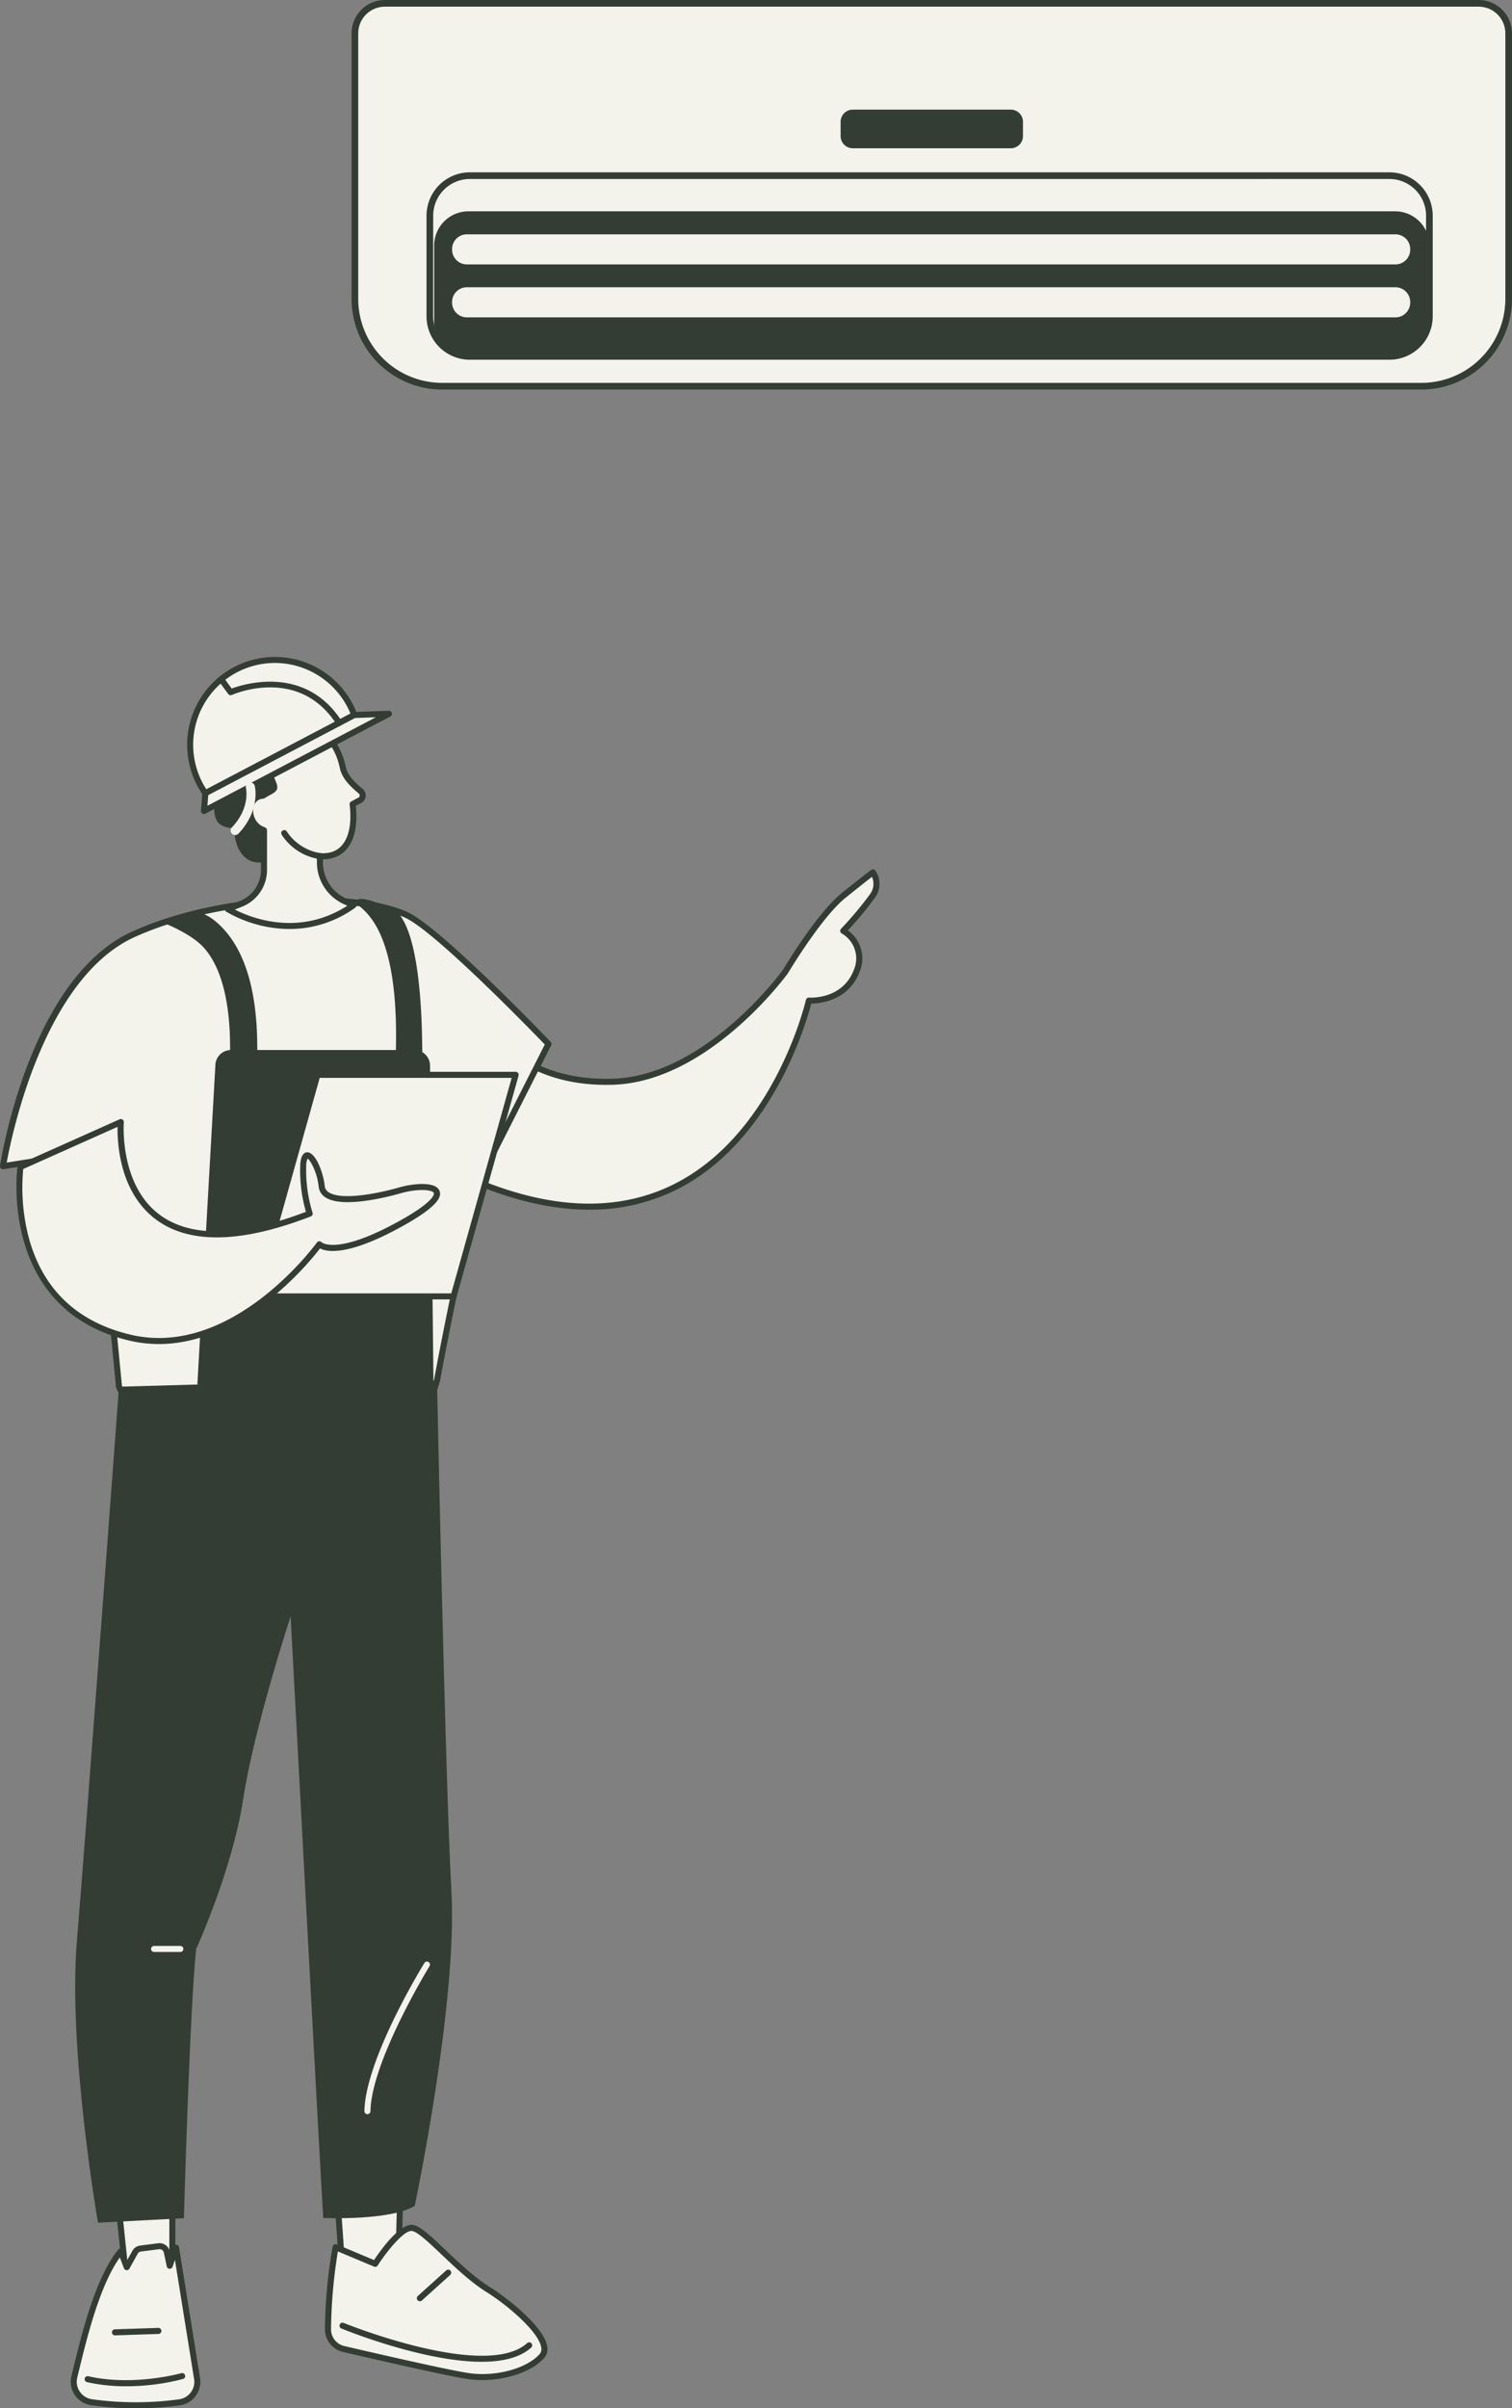 <svg xmlns="http://www.w3.org/2000/svg" xmlns:xlink="http://www.w3.org/1999/xlink" width="368.374" height="586.376" viewBox="0 0 368.374 586.376"><rect x="0" y="0" width="368.374" height="586.376" fill="#808080" stroke="none"/><defs><clipPath id="clip-path"><rect id="Rectangle_14" data-name="Rectangle 14" width="282.719" height="94.847" fill="none"></rect></clipPath><clipPath id="clip-path-2"><rect id="Rectangle_76" data-name="Rectangle 76" width="214.276" height="426.428" transform="translate(0 0)" fill="none"></rect></clipPath></defs><g id="Groupe_347" data-name="Groupe 347" transform="translate(-730 -27.576)"><g id="Groupe_19" data-name="Groupe 19" transform="translate(815.654 27.576)"><g id="Groupe_18" data-name="Groupe 18" clip-path="url(#clip-path)"><path id="Trac&#xE9;_200" data-name="Trac&#xE9; 200" d="M262.11,95.489H23.515a21.251,21.251,0,0,1-21.25-21.25V9.572A7.306,7.306,0,0,1,9.571,2.266H276.054a7.306,7.306,0,0,1,7.306,7.306V74.238a21.25,21.25,0,0,1-21.25,21.25" transform="translate(-1.453 -1.454)" fill="#f3f2eb"></path><path id="Trac&#xE9;_201" data-name="Trac&#xE9; 201" d="M260.657,94.847H22.063A22.087,22.087,0,0,1,0,72.784V8.118A8.128,8.128,0,0,1,8.118,0H274.6a8.128,8.128,0,0,1,8.118,8.118V72.784a22.087,22.087,0,0,1-22.063,22.063M8.118,1.624A6.5,6.5,0,0,0,1.624,8.118V72.784A20.462,20.462,0,0,0,22.063,93.223H260.657A20.462,20.462,0,0,0,281.1,72.784V8.118A6.5,6.5,0,0,0,274.6,1.624Z" fill="#333d33"></path><path id="Trac&#xE9;_202" data-name="Trac&#xE9; 202" d="M373.9,83.885H335.418a2.971,2.971,0,0,1-2.971-2.971V77.442a2.971,2.971,0,0,1,2.971-2.971H373.9a2.971,2.971,0,0,1,2.971,2.971v3.472a2.971,2.971,0,0,1-2.971,2.971" transform="translate(-213.299 -47.781)" fill="#333d33"></path><path id="Trac&#xE9;_203" data-name="Trac&#xE9; 203" d="M290.28,178.892H64.492a8.342,8.342,0,0,1-8.342-8.342V151.915a8.342,8.342,0,0,1,8.342-8.342H290.28a8.342,8.342,0,0,1,8.342,8.342V170.55a8.342,8.342,0,0,1-8.342,8.342" transform="translate(-36.026 -92.117)" fill="#333d33"></path><path id="Trac&#xE9;_204" data-name="Trac&#xE9; 204" d="M298.179,166.516H71.909a3.592,3.592,0,0,1-3.581-3.581v-.162a3.592,3.592,0,0,1,3.581-3.581h226.27a3.592,3.592,0,0,1,3.581,3.581v.162a3.592,3.592,0,0,1-3.581,3.581" transform="translate(-43.839 -102.137)" fill="#f3f2eb"></path><path id="Trac&#xE9;_205" data-name="Trac&#xE9; 205" d="M298.179,202.489H71.909a3.592,3.592,0,0,1-3.581-3.581v-.162a3.592,3.592,0,0,1,3.581-3.581h226.27a3.592,3.592,0,0,1,3.581,3.581v.162a3.592,3.592,0,0,1-3.581,3.581" transform="translate(-43.839 -125.218)" fill="#f3f2eb"></path><path id="Trac&#xE9;_206" data-name="Trac&#xE9; 206" d="M285.547,162.7H61.51a10.566,10.566,0,0,1-10.554-10.554V127.623A10.566,10.566,0,0,1,61.51,117.07H285.547A10.566,10.566,0,0,1,296.1,127.623v24.523A10.566,10.566,0,0,1,285.547,162.7M61.51,118.694a8.94,8.94,0,0,0-8.93,8.93v24.523a8.94,8.94,0,0,0,8.93,8.93H285.547a8.94,8.94,0,0,0,8.93-8.93V127.623a8.94,8.94,0,0,0-8.93-8.93Z" transform="translate(-32.694 -75.112)" fill="#333d33"></path></g></g><g id="Groupe_121" data-name="Groupe 121" transform="translate(730 187.524)"><g id="Groupe_120" data-name="Groupe 120" transform="translate(0 0.001)" clip-path="url(#clip-path-2)"><path id="Trac&#xE9;_779" data-name="Trac&#xE9; 779" d="M361.13,207.61c1.525-.12,9,15.2,32.414,14.558s42.19-26.837,42.19-26.837,8.085-13.632,14.22-18.561,7.1-5.579,7.1-5.579a5,5,0,0,1,0,5.579,87.626,87.626,0,0,1-7.234,8.658,7.777,7.777,0,0,1,3.212,9.9c-3.035,7.7-11.587,7.076-11.587,7.076s-17.357,76.844-89.087,40.328Z" transform="translate(-244.373 -118.729)" fill="#f3f2eb"></path><path id="Trac&#xE9;_780" data-name="Trac&#xE9; 780" d="M386.263,251.651c-10.91,0-22.914-3.312-35.9-9.925a.735.735,0,0,1-.38-.833l8.774-35.126a.735.735,0,0,1,.656-.555c.682-.05,1.183.511,2.4,1.872,3.537,3.945,11.8,13.183,30.048,12.684,22.781-.625,41.427-26.271,41.612-26.53.3-.508,8.189-13.751,14.357-18.706,6.089-4.891,7.106-5.588,7.146-5.615a.735.735,0,0,1,1,.168,5.7,5.7,0,0,1,.032,6.415,77.89,77.89,0,0,1-6.735,8.14,8.4,8.4,0,0,1,2.777,10.3c-2.7,6.853-9.584,7.512-11.7,7.548-1.173,4.546-9.721,34.459-33.8,45.764a47.178,47.178,0,0,1-20.284,4.4M351.547,240.68c20.987,10.561,39.28,12.324,54.375,5.238,25.322-11.887,33.064-45,33.139-45.337a.735.735,0,0,1,.769-.572c.327.023,8.056.473,10.851-6.613a7.01,7.01,0,0,0-2.884-8.989.736.736,0,0,1-.18-1.147,87.438,87.438,0,0,0,7.149-8.55,4.246,4.246,0,0,0,.386-4.094c-.827.629-2.631,2.033-6.4,5.062-5.961,4.788-13.968,18.228-14.049,18.363-.225.318-19.3,26.552-42.8,27.2-.494.013-.983.02-1.463.02-17.892,0-26.142-9.2-29.719-13.192-.269-.3-.556-.621-.8-.881Z" transform="translate(-242.709 -117.064)" fill="#333d33"></path><path id="Trac&#xE9;_781" data-name="Trac&#xE9; 781" d="M2.4,257.947s7.025-45.342,31.844-56.5,58.4-9.6,67.654-4.034,33.392,30.76,33.392,30.76L118.147,262s-6.16,27-10.014,48.158c0,0-16.872,51.854-26.934,47.892S42.05,337.362,30.654,311.629l-5.541-57.292Z" transform="translate(-1.664 -133.94)" fill="#f3f2eb"></path><path id="Trac&#xE9;_782" data-name="Trac&#xE9; 782" d="M80.672,357.245a3.807,3.807,0,0,1-1.406-.268c-9.5-3.74-39.238-20.366-50.948-46.807a.756.756,0,0,1-.06-.227l-5.466-56.514L.851,256.916a.736.736,0,0,1-.842-.839c.289-1.868,7.372-45.865,32.269-57.056,24.485-11.006,58.335-10.009,68.335-3.993,9.236,5.558,32.555,29.85,33.544,30.881a.736.736,0,0,1,.125.841L117.18,260.5c-.391,1.72-6.29,27.737-9.987,48.038a.839.839,0,0,1-.024.1c-.575,1.765-14.182,43.278-24.448,48.118a4.8,4.8,0,0,1-2.048.5M29.711,309.683C41.254,335.61,70.467,351.932,79.8,355.609a2.788,2.788,0,0,0,2.289-.192c9.553-4.5,23.128-45.571,23.661-47.2,3.813-20.924,9.95-47.87,10.011-48.14a.752.752,0,0,1,.061-.169l16.906-33.359c-3.045-3.156-24.423-25.175-32.879-30.264-8.7-5.233-42.17-7.076-66.973,4.074C10.742,210.314,2.856,248.6,1.635,255.3l21.7-3.449a.735.735,0,0,1,.847.655Z" transform="translate(0 -132.183)" fill="#333d33"></path><path id="Trac&#xE9;_783" data-name="Trac&#xE9; 783" d="M156.9,393.757l4.387-77.7a3.792,3.792,0,0,1,3.792-3.742h44.708a3.792,3.792,0,0,1,3.792,3.75l.866,79.264Z" transform="translate(-108.815 -216.602)" fill="#333d33"></path><path id="Trac&#xE9;_784" data-name="Trac&#xE9; 784" d="M148.288,244.428c-.057,0-.115,0-.173,0a3.309,3.309,0,0,1-3.134-3.474c.938-18.251-3.128-26.381-6.7-29.987-3.2-3.229-9.468-5.616-9.481-5.624-1.832.08,3.421-2,5.246-2.084.619-.026,3.682-2.247,8.933,3.048,6.57,6.624,9.468,18.4,8.615,34.987a3.308,3.308,0,0,1-3.3,3.138" transform="translate(-89.06 -140.631)" fill="#333d33"></path><path id="Trac&#xE9;_785" data-name="Trac&#xE9; 785" d="M295.994,237.144c-.062,0-.124,0-.186-.005a3.312,3.312,0,0,1-3.12-3.487c1.993-37.808-9.863-38.925-9.467-40.708s5.333.487,7.117.884c2.4.533,9.292,2.7,8.957,40.192a3.251,3.251,0,0,1-3.3,3.125" transform="translate(-196.418 -133.346)" fill="#333d33"></path><path id="Trac&#xE9;_786" data-name="Trac&#xE9; 786" d="M251.285,385.974h-48.3l15.127-53.947h48.3Z" transform="translate(-140.781 -230.274)" fill="#f3f2eb"></path><path id="Trac&#xE9;_787" data-name="Trac&#xE9; 787" d="M249.62,385.045h-48.3a.735.735,0,0,1-.708-.934l15.127-53.947a.735.735,0,0,1,.708-.537h48.3a.735.735,0,0,1,.708.934l-15.127,53.947a.735.735,0,0,1-.708.537m-47.326-1.47h46.768L263.778,331.1H217.009Z" transform="translate(-139.117 -228.61)" fill="#333d33"></path><path id="Trac&#xE9;_788" data-name="Trac&#xE9; 788" d="M15.652,380.487l24.442-10.926s-3.443,41.415,46.01,22.29a35.232,35.232,0,0,1-1.566-11.538c.258-6.216,3.977-.2,4.5,4.851s12.131,3,19.108,1.01,16.135-.687,0,8.213-19.671,4.93-19.671,4.93-20.606,28.833-46.243,22.708c-31.535-7.534-26.577-41.538-26.577-41.538" transform="translate(-10.658 -256.306)" fill="#f3f2eb"></path><path id="Trac&#xE9;_789" data-name="Trac&#xE9; 789" d="M47.781,421.942a31.415,31.415,0,0,1-7.324-.864c-31.82-7.6-27.184-42.013-27.134-42.36a.735.735,0,0,1,.428-.565l24.442-10.926a.735.735,0,0,1,1.033.732c-.012.15-1.123,15.134,8.686,22.466,7.579,5.665,19.582,5.438,35.684-.675A36.1,36.1,0,0,1,82.2,378.619c.034-.817.137-3.305,1.7-3.353,2-.069,3.918,4.831,4.261,8.159a2.045,2.045,0,0,0,.957,1.552c2.868,1.942,11.068.582,17.217-1.173,3.271-.933,8.819-1.54,9.786.806.529,1.283.147,3.586-9.229,8.758-13.018,7.181-18.147,6.19-19.863,5.294-2.811,3.655-18.869,23.28-39.253,23.28m-33.05-42.616a47.69,47.69,0,0,0,1.5,17.287c3.516,12.23,11.781,19.98,24.565,23.035,24.854,5.939,45.271-22.136,45.474-22.421a.735.735,0,0,1,1.147-.061c.017.015,3.635,3.261,18.767-5.085,9.205-5.077,8.61-6.837,8.58-6.91-.333-.808-3.848-1.144-8.023.048-3.282.936-14.312,3.775-18.445.977a3.482,3.482,0,0,1-1.6-2.619c-.351-3.4-2-6.4-2.693-6.8a4.526,4.526,0,0,0-.338,1.906A34.715,34.715,0,0,0,85.2,389.95a.734.734,0,0,1-.43.924c-16.934,6.549-29.632,6.792-37.744.722-8.881-6.644-9.4-18.665-9.318-22.54Z" transform="translate(-9.058 -254.643)" fill="#333d33"></path><path id="Trac&#xE9;_790" data-name="Trac&#xE9; 790" d="M180.865,69.5c-2.112,1.933-6.239,4.294-9.469,2.667-2.405-1.211-3.749-4.349-3.665-7.944a4.819,4.819,0,0,1-3.616-.908c-1.6-1.418-1.3-4.026-1.241-5.74.29-7.912-4.306-9.125-3.182-14.495a12.762,12.762,0,0,1,4.818-7.2c3.129-2.374,5.249-1.608,10.51-2.986,8.853-2.319,17.036,14.013,13.6,17.106-6.037,5.43-1.479,13.762-7.752,19.5" transform="translate(-110.63 -22.653)" fill="#333d33"></path><path id="Trac&#xE9;_791" data-name="Trac&#xE9; 791" d="M213.553,72.4l-.349-.3c-1.751-1.51-3.576-3.263-4.041-5.528-1.977-9.63-10.8-13.127-11.205-4.284-.1,2.232-8.252,2.116-7.285,4.459,2.521,6.106,2.577,4.464-.981,6.714a3.079,3.079,0,0,0-1.181.281c-1.825.851-2.471,3.328-1.443,5.533a4.723,4.723,0,0,0,2.9,2.595v9.648a8.9,8.9,0,0,1-5.535,8.243l-3.258,1.332s15.191,9.915,30.61-.971l-2.058-.923a10.382,10.382,0,0,1-6.128-9.146l-.017-1.886a8.065,8.065,0,0,0,2.968-.248c4.313-1.255,5.745-6.224,5.012-12.4l1.755-.944a1.326,1.326,0,0,0,.239-2.172" transform="translate(-125.65 -39.669)" fill="#f3f2eb"></path><path id="Trac&#xE9;_792" data-name="Trac&#xE9; 792" d="M194.529,104.257a31.138,31.138,0,0,1-15.424-4.217.735.735,0,0,1,.123-1.3l3.258-1.332a8.141,8.141,0,0,0,5.078-7.562V80.721a5.526,5.526,0,0,1-2.827-2.8c-1.2-2.569-.391-5.49,1.8-6.51a3.771,3.771,0,0,1,1.258-.336c.583-.361,1.06-.616,1.45-.825a3.977,3.977,0,0,0,.838-.515,9.707,9.707,0,0,0-.81-2.158c-.26-.6-.575-1.325-.943-2.215a1.57,1.57,0,0,1,.019-1.318c.51-1.046,2.1-1.493,3.951-2.011,1.131-.317,3.235-.907,3.26-1.444.228-4.951,2.837-5.688,3.949-5.776,3.16-.249,7.384,3.484,8.711,9.945.424,2.066,2.184,3.726,3.8,5.119l.349.3h0A2.062,2.062,0,0,1,212,73.553l-1.318.708c.694,6.841-1.331,11.455-5.591,12.694a8.319,8.319,0,0,1-2.432.315l.01,1.107a9.7,9.7,0,0,0,5.693,8.482l2.058.923a.735.735,0,0,1,.123,1.271,27.294,27.294,0,0,1-16.012,5.2M181.2,99.527c3.81,1.952,15.5,6.705,27.412-.945l-.851-.382a11.183,11.183,0,0,1-6.562-9.794l-.017-1.9a.735.735,0,0,1,.8-.739,7.329,7.329,0,0,0,2.7-.221c3.6-1.048,5.238-5.279,4.487-11.609a.735.735,0,0,1,.382-.734l1.755-.943a.591.591,0,0,0,.107-.968l-.349-.3c-1.8-1.552-3.764-3.418-4.281-5.937-1.128-5.5-4.592-8.975-7.156-8.774-1.527.12-2.473,1.715-2.595,4.377-.074,1.6-2.142,2.179-4.332,2.792-1.117.313-2.806.786-3.026,1.238-.005.011-.016.032.017.113.364.88.676,1.6.932,2.191,1.193,2.748,1.477,3.4-.684,4.555-.4.216-.906.484-1.516.87a.738.738,0,0,1-.362.113,2.362,2.362,0,0,0-.9.213c-1.454.678-1.942,2.722-1.087,4.556a4.011,4.011,0,0,0,2.432,2.2.736.736,0,0,1,.533.707v9.648a9.6,9.6,0,0,1-5.992,8.923Z" transform="translate(-123.985 -38.006)" fill="#333d33"></path><path id="Trac&#xE9;_793" data-name="Trac&#xE9; 793" d="M233,144.658a.735.735,0,0,1-.112-.009,13.315,13.315,0,0,1-9.2-5.948.735.735,0,0,1,1.274-.734,12.052,12.052,0,0,0,8.147,5.229.735.735,0,0,1-.11,1.462" transform="translate(-155.071 -95.431)" fill="#333d33"></path><path id="Trac&#xE9;_794" data-name="Trac&#xE9; 794" d="M191.147,15.818A20.651,20.651,0,1,0,154.87,34.869Z" transform="translate(-104.837 -1.678)" fill="#f3f2eb"></path><path id="Trac&#xE9;_795" data-name="Trac&#xE9; 795" d="M153.193,33.926a.734.734,0,0,1-.6-.316,21.568,21.568,0,0,1-1.383-2.27,21.386,21.386,0,0,1,37.869-19.887,21.633,21.633,0,0,1,1.083,2.427.735.735,0,0,1-.346.91L153.534,33.842a.729.729,0,0,1-.341.084M170.115,1.472a19.925,19.925,0,0,0-17.609,29.186c.279.531.584,1.051.927,1.576L188.543,13.8c-.238-.58-.492-1.127-.771-1.658A19.975,19.975,0,0,0,170.115,1.472" transform="translate(-103.159 -0.001)" fill="#333d33"></path><path id="Trac&#xE9;_796" data-name="Trac&#xE9; 796" d="M162.168,68.841l.335-4.317L198.78,45.472l8.447-.294Z" transform="translate(-112.47 -31.333)" fill="#f3f2eb"></path><path id="Trac&#xE9;_797" data-name="Trac&#xE9; 797" d="M160.5,67.912a.736.736,0,0,1-.733-.792l.335-4.317a.735.735,0,0,1,.391-.594l36.276-19.051a.739.739,0,0,1,.316-.084l8.447-.294a.735.735,0,0,1,.367,1.386L160.846,67.828a.734.734,0,0,1-.342.084m1.037-4.591-.2,2.586,41.029-21.546-5.06.176Z" transform="translate(-110.806 -29.669)" fill="#333d33"></path><path id="Trac&#xE9;_798" data-name="Trac&#xE9; 798" d="M184.467,112.55a1.1,1.1,0,0,1-.8-1.861c4.555-4.81,3.439-9.523,3.427-9.569a1.1,1.1,0,1,1,2.14-.537c.06.241,1.413,5.944-3.965,11.623a1.1,1.1,0,0,1-.8.345" transform="translate(-127.171 -69.179)" fill="#f3f2eb"></path><path id="Trac&#xE9;_799" data-name="Trac&#xE9; 799" d="M202.9,27.432a.733.733,0,0,1-.62-.339c-9.119-14.227-24.866-7.5-25.532-7.2a.737.737,0,0,1-.889-.237L173.536,16.5a.735.735,0,1,1,1.184-.872l1.986,2.7c3.056-1.135,18-5.778,26.81,7.974a.735.735,0,0,1-.618,1.132" transform="translate(-120.255 -10.632)" fill="#333d33"></path><path id="Trac&#xE9;_800" data-name="Trac&#xE9; 800" d="M94.542,1229.282l1.75,16.669,11.271,1.321v-19.765Z" transform="translate(-65.569 -851.328)" fill="#f3f2eb"></path><path id="Trac&#xE9;_801" data-name="Trac&#xE9; 801" d="M105.9,1246.344a.74.74,0,0,1-.086,0l-11.271-1.322a.735.735,0,0,1-.646-.653l-1.75-16.669a.735.735,0,0,1,.632-.805l13.02-1.774a.736.736,0,0,1,.835.729v19.765a.736.736,0,0,1-.735.735m-10.6-2.718,9.866,1.156v-18.1l-11.48,1.564Z" transform="translate(-63.904 -849.664)" fill="#333d33"></path><path id="Trac&#xE9;_802" data-name="Trac&#xE9; 802" d="M84.43,1300.671a78.744,78.744,0,0,1-21.441-.009,5.038,5.038,0,0,1-4.213-6.19c1.991-8.093,5.421-23.443,11.309-30.556l1.463,3.859,2.02-3.633a1.789,1.789,0,0,1,1.338-.905l4.425-.561a1.789,1.789,0,0,1,1.975,1.407l.7,3.347,1.543-4.395,5.147,32a5.027,5.027,0,0,1-4.27,5.641" transform="translate(-40.661 -875.707)" fill="#f3f2eb"></path><path id="Trac&#xE9;_803" data-name="Trac&#xE9; 803" d="M72.115,1300.472a79.517,79.517,0,0,1-10.887-.745,5.773,5.773,0,0,1-4.826-7.093l.426-1.746c2.033-8.357,5.435-22.344,11.03-29.1a.735.735,0,0,1,1.254.208l.9,2.378,1.251-2.25a2.534,2.534,0,0,1,1.889-1.278l4.424-.56a2.534,2.534,0,0,1,2.788,1.984l.163.772.671-1.912a.735.735,0,0,1,1.42.127l5.147,32a5.78,5.78,0,0,1-4.894,6.486,77.7,77.7,0,0,1-10.758.736m10.655-1.464h0ZM68.2,1263.743c-4.921,6.834-8.044,19.668-9.947,27.492l-.427,1.75a4.238,4.238,0,0,0,.616,3.433,4.326,4.326,0,0,0,2.984,1.853,77.813,77.813,0,0,0,21.238.009,4.3,4.3,0,0,0,3.643-4.817l-4.684-29.115-.583,1.661a.735.735,0,0,1-1.413-.092l-.7-3.348a1.061,1.061,0,0,0-1.164-.828l-4.424.561a1.057,1.057,0,0,0-.789.534l-2.02,3.633a.735.735,0,0,1-1.33-.1Z" transform="translate(-39.002 -874.044)" fill="#333d33"></path><path id="Trac&#xE9;_804" data-name="Trac&#xE9; 804" d="M77.384,1366.684a43.048,43.048,0,0,1-9.517-1.007.735.735,0,0,1,.327-1.434c11.016,2.51,22.561-.718,22.676-.75a.735.735,0,0,1,.4,1.414,55.368,55.368,0,0,1-13.89,1.777" transform="translate(-46.672 -945.62)" fill="#333d33"></path><path id="Trac&#xE9;_805" data-name="Trac&#xE9; 805" d="M89.773,1329.408a.735.735,0,0,1-.024-1.47l10.565-.349a.735.735,0,0,1,.049,1.47l-10.565.349h-.025" transform="translate(-61.751 -920.739)" fill="#333d33"></path><path id="Trac&#xE9;_806" data-name="Trac&#xE9; 806" d="M266.8,1204.337l1.689,24.325h13.562l.63-24.325Z" transform="translate(-185.039 -835.258)" fill="#f3f2eb"></path><path id="Trac&#xE9;_807" data-name="Trac&#xE9; 807" d="M280.39,1227.734H266.828a.735.735,0,0,1-.733-.684l-1.689-24.325a.735.735,0,0,1,.734-.786H281.02a.734.734,0,0,1,.735.754l-.631,24.325a.735.735,0,0,1-.735.716m-12.876-1.47h12.159l.593-22.855H265.927Z" transform="translate(-183.375 -833.594)" fill="#333d33"></path><path id="Trac&#xE9;_808" data-name="Trac&#xE9; 808" d="M260.752,1272.776a4.9,4.9,0,0,0,3.78,4.843c7.8,1.814,25.36,5.855,30.37,6.6,6.5.968,14.494-1.024,17.929-4.827s-7.694-12.885-12.975-16.188c-7.846-4.908-15.384-14.609-18.545-15.046s-9.061,8.733-9.061,8.733l-9.645-4.051a119.4,119.4,0,0,0-1.854,19.935" transform="translate(-180.842 -865.64)" fill="#f3f2eb"></path><path id="Trac&#xE9;_809" data-name="Trac&#xE9; 809" d="M296.635,1283.538a23.855,23.855,0,0,1-3.506-.252c-5.065-.754-22.967-4.875-30.429-6.612a5.661,5.661,0,0,1-4.348-5.57,121.455,121.455,0,0,1,1.868-20.071.735.735,0,0,1,1.005-.531l9.08,3.813c1.552-2.334,6.281-8.987,9.441-8.546,1.819.251,4.388,2.689,7.946,6.064,3.3,3.13,7.038,6.678,10.888,9.086,4.254,2.661,13.256,9.709,13.925,14.507a3.306,3.306,0,0,1-.794,2.8c-2.918,3.23-9.089,5.313-15.077,5.313M261.5,1252.212a125.181,125.181,0,0,0-1.676,18.915,4.182,4.182,0,0,0,3.211,4.116c7.444,1.733,25.3,5.843,30.312,6.589,6.488.967,14.077-1.051,17.275-4.593a1.873,1.873,0,0,0,.429-1.608c-.516-3.7-8.025-10.2-13.248-13.464-3.976-2.487-7.771-6.088-11.12-9.266-2.975-2.822-5.784-5.488-7.135-5.675-1.862-.253-6,4.76-8.342,8.4a.735.735,0,0,1-.9.28Zm-2.411,18.9h0Z" transform="translate(-179.178 -863.979)" fill="#333d33"></path><path id="Trac&#xE9;_810" data-name="Trac&#xE9; 810" d="M304.523,1332.975c-14.127,0-33.082-7.658-34.152-8.095a.735.735,0,0,1,.557-1.361c.345.141,34.633,14,44.7,4.909a.735.735,0,0,1,.986,1.092c-2.787,2.516-7.142,3.456-12.088,3.456" transform="translate(-187.197 -917.877)" fill="#333d33"></path><path id="Trac&#xE9;_811" data-name="Trac&#xE9; 811" d="M332.13,1289.005a.735.735,0,0,1-.493-1.281l6.9-6.222a.735.735,0,1,1,.985,1.092l-6.9,6.222a.732.732,0,0,1-.492.189" transform="translate(-229.836 -888.644)" fill="#333d33"></path><path id="Trac&#xE9;_812" data-name="Trac&#xE9; 812" d="M70.438,576.485S62.372,685.341,60.173,711.591s5.143,68.447,5.143,68.447l20.934-1.1s1.435-51.306,2.99-65.553c0,0,8.842-19.315,11.463-36.541s11.548-44.435,11.548-44.435,7.25,135.806,7.948,146.476c0,0,16.416.731,22.3-2.972,0,0,10.428-49.52,8.931-76.462s-3.515-124.437-3.515-124.437l-52.6.776Z" transform="translate(-41.447 -398.797)" fill="#333d33"></path><path id="Trac&#xE9;_813" data-name="Trac&#xE9; 813" d="M127.226,1025.586h-6.4a.735.735,0,1,1,0-1.47h6.4a.735.735,0,1,1,0,1.47" transform="translate(-83.289 -710.267)" fill="#f3f2eb"></path><path id="Trac&#xE9;_814" data-name="Trac&#xE9; 814" d="M290.444,1073.707h-.014a.735.735,0,0,1-.721-.748c.231-12.577,14.022-35.106,14.609-36.059a.735.735,0,0,1,1.252.771c-.142.23-14.168,23.139-14.391,35.315a.736.736,0,0,1-.735.722" transform="translate(-200.925 -718.89)" fill="#f3f2eb"></path></g></g></g></svg>
